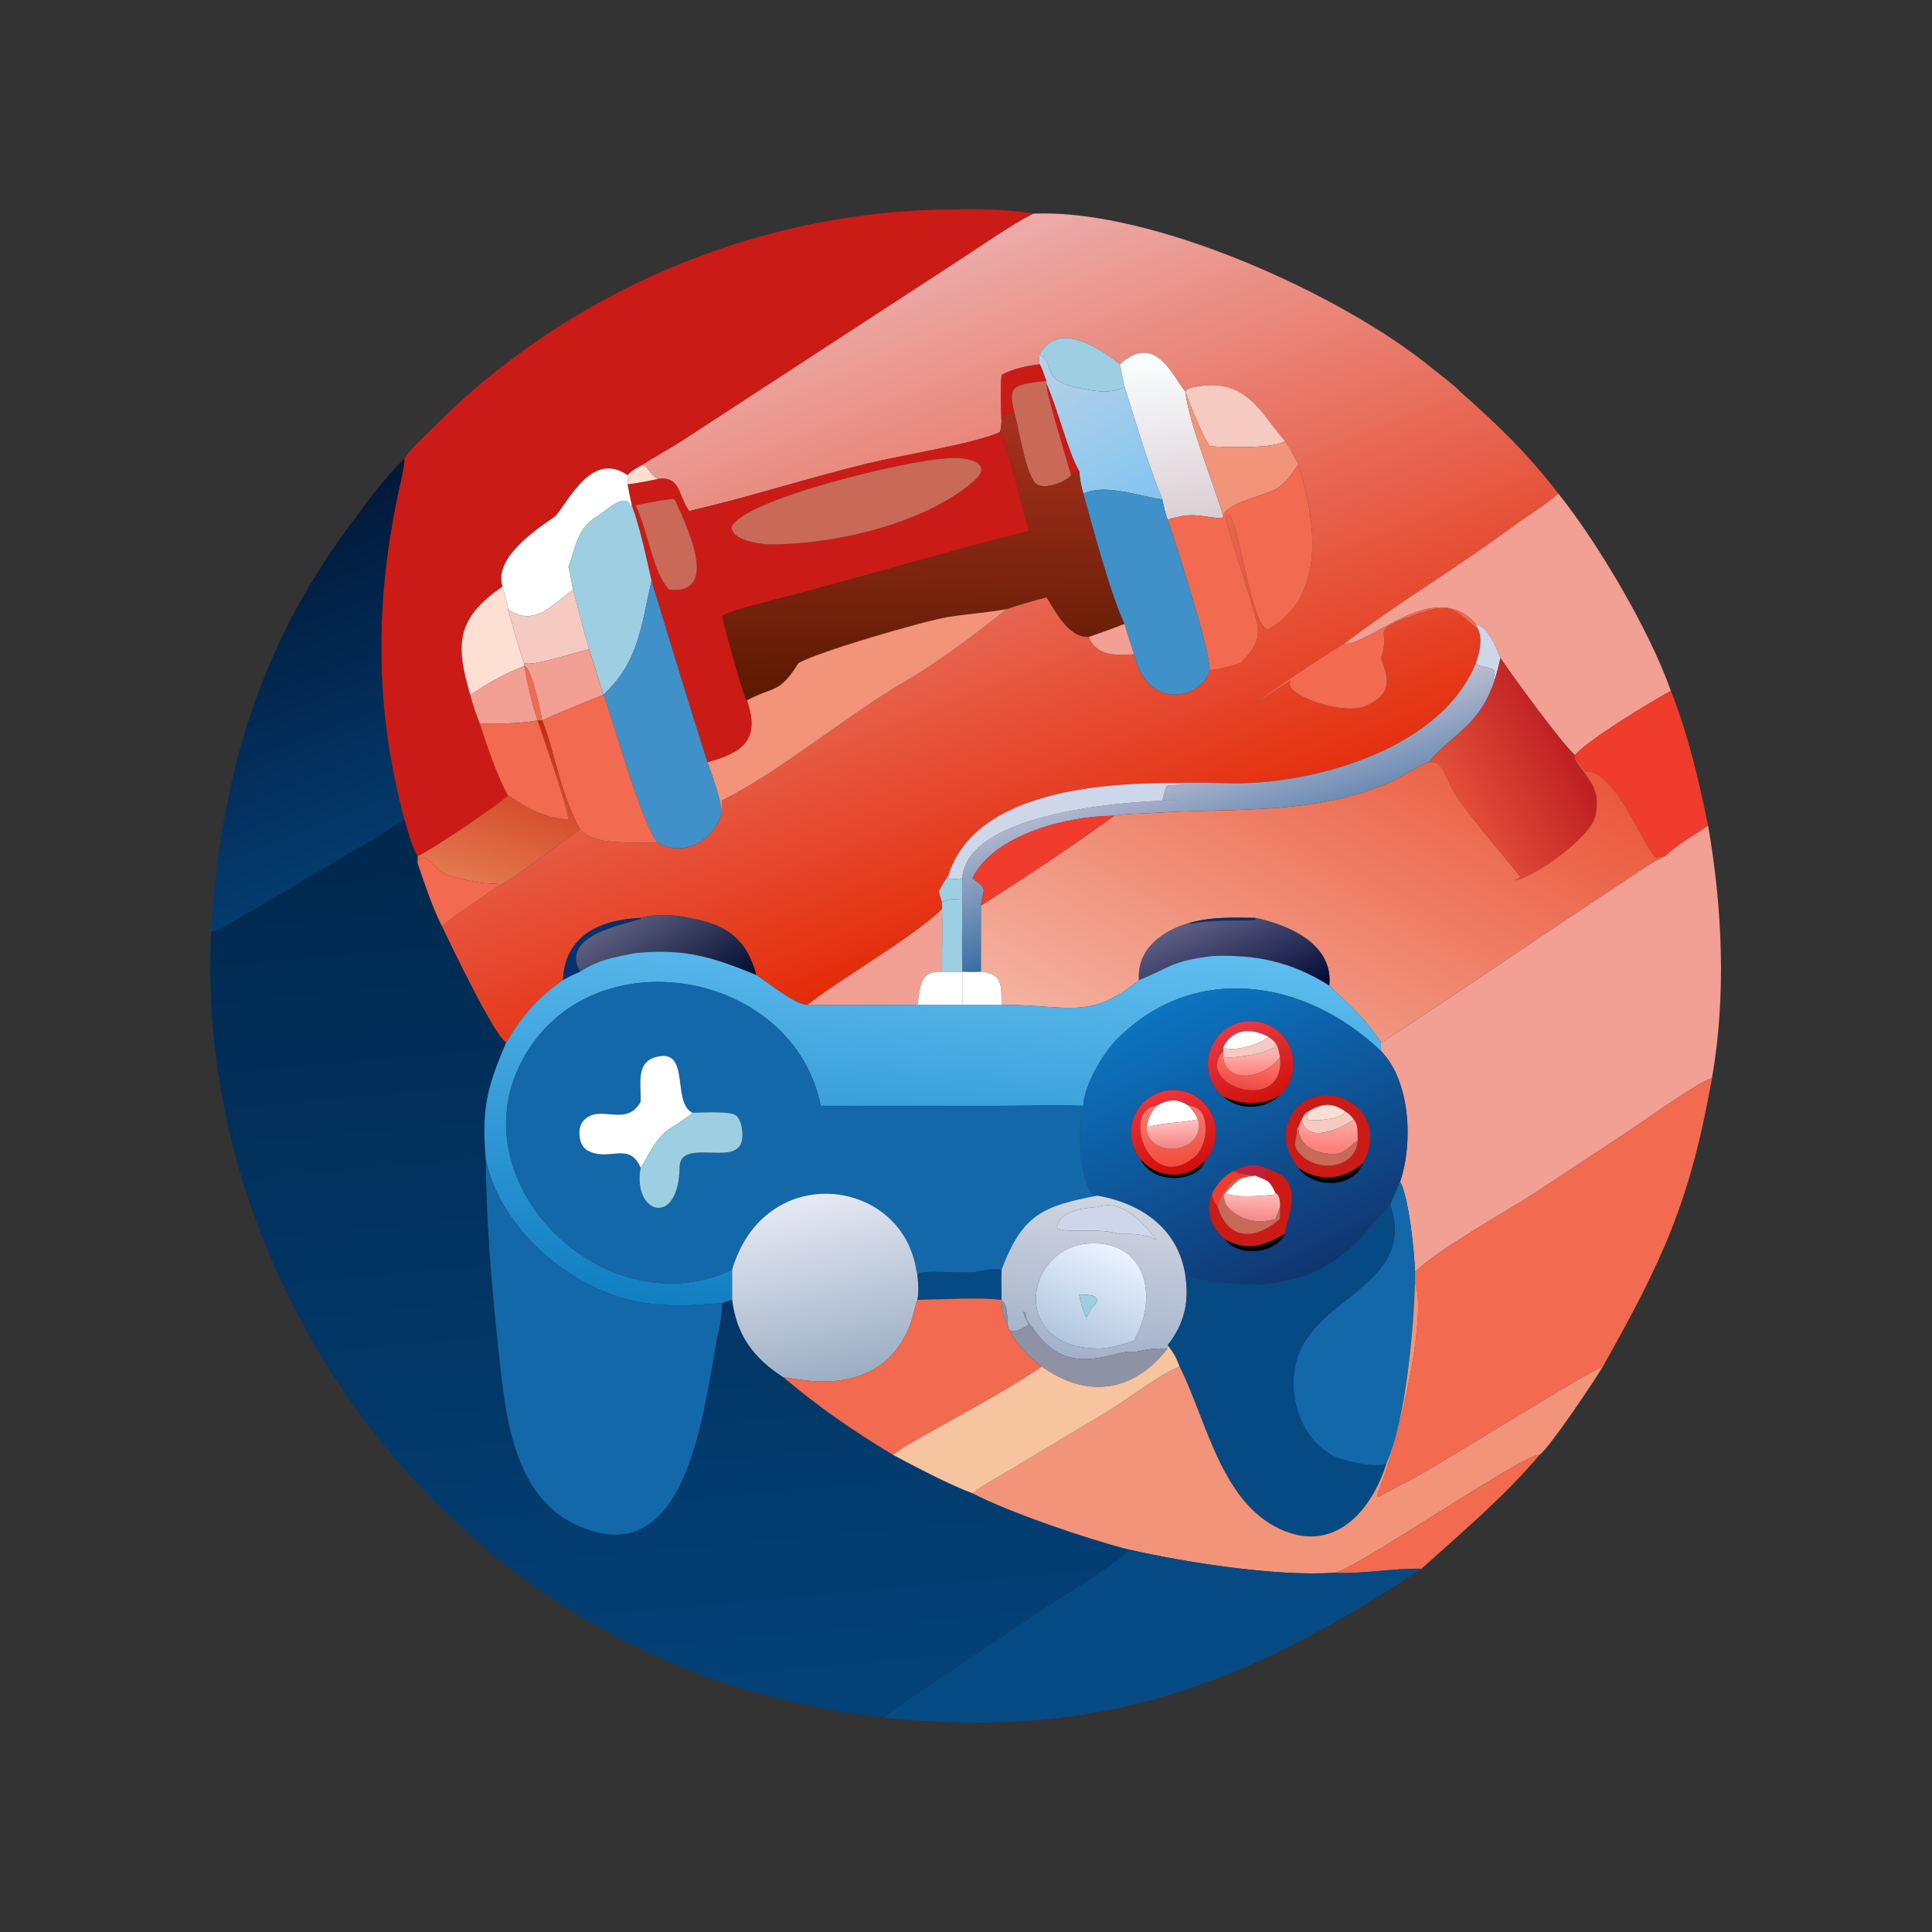 <?xml version="1.0" encoding="utf-8"?><svg xmlns="http://www.w3.org/2000/svg" xmlns:xlink="http://www.w3.org/1999/xlink" width="1024" height="1024" viewBox="0 0 1024 1024"><rect x="0" y="0" width="1024" height="1024" fill="#333333" stroke="none"/><path fill="#CB1B16" transform="scale(2 2)" d="M107.185 121.532C108.788 118.859 112.642 115.489 114.88 113.231C150.399 77.383 200.711 56.018 251.178 55.525C258.497 55.454 266.525 55.292 273.81 56.625C267.579 59.826 260.285 65.039 254.191 68.962L180.975 116.681C177.735 118.826 173.44 121.049 170.423 123.123C168.873 123.955 167.531 124.628 166.297 125.928C156.999 119.427 150.913 132.418 147.213 136.779C141.986 140.4 130.73 147.898 133.179 155.455C120.758 163.982 120.738 170.828 124.629 184.138C125.412 187.151 126.051 188.922 127.174 191.817C128.827 197 131.921 206.158 134.612 210.786C132.954 212.712 114.713 225.002 110.641 226.958C108.857 223.542 108.255 220.893 107.185 217.198C99.228 187.982 99.33 159.623 105.607 130.306C106.104 127.985 107.186 123.667 107.185 121.532Z"/><defs><linearGradient id="gradient_0" gradientUnits="userSpaceOnUse" x1="284.47" y1="238.293" x2="221.445" y2="76.532"><stop offset="0" stop-color="#E42B09"/><stop offset="1" stop-color="#ECACA9"/></linearGradient></defs><path fill="url(#gradient_0)" transform="scale(2 2)" d="M273.81 56.625C305.597 55.245 355.896 78.241 379.349 97.455C381.436 99.164 385.241 101.953 386.963 103.782C397.052 112.747 404.591 119.922 412.983 130.807C409.086 134.182 404.277 137.036 400.106 140.117C385.795 150.688 370.327 159.802 356.221 170.6C354.399 171.289 333.343 185.456 333.046 186.189C333.921 185.593 341.644 180.458 342.055 180.362C339.424 183.879 355.608 189.762 361.84 187.109C368.685 184.195 368.367 180.397 365.97 174.4C368.848 166.897 362.657 167.534 373.578 163.408C384.748 159.188 384.971 161.206 391.784 166.824C392.935 169.84 392.095 172.826 391.098 175.747C382.214 197.983 349.525 207.537 327.686 207.591C325.39 207.597 313.945 207.225 312.615 207.503C292.533 207.363 258.525 209.436 251.326 231.915C250.6 233.118 249.381 235.018 248.783 236.217L249.644 239.195L249.644 240.859C243.044 247.699 222.742 259.417 214.004 266.27C210.624 266.284 203.945 260.656 200.436 258.4C197.775 248.536 192.223 244.912 182.608 243.246C179.593 242.458 172.845 242.118 169.775 243.246C159.216 243.737 149.744 247.732 149.197 259.721C142.119 264.734 138.616 268.911 134.116 276.319C130.939 274.402 119.296 250.11 117.117 245.459C121.578 241.72 127.162 238.293 131.965 234.827C138.637 231.282 146.967 224.223 153.708 219.815C157.257 224.226 168.781 223.144 174.264 223.249C181.292 227.521 189.273 222.526 191.277 215.315C191.339 214.372 191.287 213.116 191.277 212.146C206.989 204.349 224.24 189.629 240.547 180.171C248.337 175.653 259.492 167.377 266.758 161.408C270.19 160.248 273.834 159.199 277.333 158.259C279.932 162.242 283.106 168.905 288.524 168.803C290.697 174.112 295.912 173.601 300.555 173.394C304.029 188.666 318.533 185.193 320.567 177.576C323.253 177.431 326.134 176.481 328.728 175.747C335.788 168.789 333.339 166.184 331.081 157.898C330.353 155.228 324.511 137.576 324.776 136.624L325.759 136.539C328.383 138.892 331.643 166.568 336.097 166.824C351.901 157.763 348.546 137.503 344.051 123.123C343.349 121.579 341.477 118.139 340.506 116.828L340.506 116.828C334.18 109.795 330.596 99.991 317.012 102.477C315.987 102.665 314.725 102.883 314.1 103.782L314.1 103.782C310.754 99.761 306.268 87.943 296.807 96.547C291.557 92.329 280.456 84.785 275.516 93.891C275.317 95.132 275.306 95.309 275.516 96.547C272.063 97.008 268.514 97.663 265.424 99.381C265.121 102.566 265.288 108.218 265.424 111.707C265.33 112.698 265.308 113.604 264.971 114.537C258.125 117.615 238.443 120.751 230.061 122.792C214.347 126.618 198.296 131.804 182.608 135.447L182.401 135.132C179.677 130.942 180.222 126.047 174.264 126.947C171.965 125.43 172.28 124.411 170.423 123.123C173.44 121.049 177.735 118.826 180.975 116.681L254.191 68.962C260.285 65.039 267.579 59.826 273.81 56.625Z"/><path fill="#9DCEE2" transform="scale(2 2)" d="M275.516 93.891C280.456 84.785 291.557 92.329 296.807 96.547C296.938 97.33 298.012 102.393 298.026 102.547C293.934 104.553 289.848 103.627 285.551 102.749C275.795 100.756 280.105 97.059 275.516 93.891Z"/><defs><linearGradient id="gradient_1" gradientUnits="userSpaceOnUse" x1="312.956" y1="137.661" x2="307.081" y2="93.753"><stop offset="0" stop-color="#DCCFD4"/><stop offset="1" stop-color="#F9FFFF"/></linearGradient></defs><path fill="url(#gradient_1)" transform="scale(2 2)" d="M296.807 96.547C306.268 87.943 310.754 99.761 314.1 103.782C315.343 112.974 321.41 127.391 324.172 136.779L324.017 137.315C318.42 137.213 316.573 135.362 309.431 137.74C308.734 135.757 308.465 134.424 308.031 132.346C304.121 122.74 301.161 112.426 298.026 102.547C298.012 102.393 296.938 97.33 296.807 96.547Z"/><defs><linearGradient id="gradient_2" gradientUnits="userSpaceOnUse" x1="278.932" y1="92.774" x2="302.385" y2="133.513"><stop offset="0" stop-color="#B7D1E8"/><stop offset="1" stop-color="#83C6F0"/></linearGradient></defs><path fill="url(#gradient_2)" transform="scale(2 2)" d="M275.516 96.547C275.306 95.309 275.317 95.132 275.516 93.891C280.105 97.059 275.795 100.756 285.551 102.749C289.848 103.627 293.934 104.553 298.026 102.547C301.161 112.426 304.121 122.74 308.031 132.346C301.698 131.535 293.078 128.064 287.116 130.807C286.413 128.582 286.257 127.195 285.982 124.859C283.092 120.004 280.236 108.221 277.333 101.725L277.333 100.918C276.622 99.55 276.457 98.166 275.516 96.547Z"/><path fill="#CB1B16" transform="scale(2 2)" d="M265.424 99.381C268.514 97.663 272.063 97.008 275.516 96.547C276.457 98.166 276.622 99.55 277.333 100.918C268.137 101.974 267.06 102.261 268.893 109.634C265.866 109.54 266.593 109.405 265.424 111.707C265.288 108.218 265.121 102.566 265.424 99.381Z"/><path fill="#C96958" transform="scale(2 2)" d="M268.893 109.634C267.06 102.261 268.137 101.974 277.333 100.918L277.333 101.725C277.315 104.336 282.869 122.221 283.881 125.928C282.365 127.847 276.832 129.783 274.744 128.349C271.898 126.393 269.969 113.463 268.893 109.634Z"/><path fill="#CB1B16" transform="scale(2 2)" d="M283.881 125.928C282.869 122.221 277.315 104.336 277.333 101.725C280.236 108.221 283.092 120.004 285.982 124.859C285.307 125.156 284.411 125.478 283.881 125.928Z"/><path fill="#F5CAC0" transform="scale(2 2)" d="M314.1 103.782C314.725 102.883 315.987 102.665 317.012 102.477C330.596 99.991 334.18 109.795 340.506 116.828L340.506 116.828C338.327 118.969 324.028 118.562 320.567 118.233C318.801 115.735 315.109 106.766 314.1 103.782Z"/><path fill="#F29479" transform="scale(2 2)" d="M314.1 103.782L314.1 103.782C315.109 106.766 318.801 115.735 320.567 118.233C324.028 118.562 338.327 118.969 340.506 116.828C341.477 118.139 343.349 121.579 344.051 123.123C342.406 125.428 341.314 127.306 339.029 129.07C336.171 131.278 324.764 133.051 324.172 136.779C321.41 127.391 315.343 112.974 314.1 103.782Z"/><defs><linearGradient id="gradient_3" gradientUnits="userSpaceOnUse" x1="244.486" y1="183.952" x2="243.597" y2="109.778"><stop offset="0" stop-color="#5C1A02"/><stop offset="1" stop-color="#A8311E"/></linearGradient></defs><path fill="url(#gradient_3)" transform="scale(2 2)" d="M265.424 111.707C266.593 109.405 265.866 109.54 268.893 109.634C269.969 113.463 271.898 126.393 274.744 128.349C276.832 129.783 282.365 127.847 283.881 125.928C284.411 125.478 285.307 125.156 285.982 124.859C286.257 127.195 286.413 128.582 287.116 130.807C289.536 139.554 294.384 157.717 298.026 165.346C294.816 166.582 291.777 167.686 288.524 168.803C283.106 168.905 279.932 162.242 277.333 158.259C273.834 159.199 270.19 160.248 266.758 161.408C261.476 162.437 256.312 162.656 251.233 163.522C243.901 164.771 215.946 173.037 211.605 175.747C206.386 184.031 205.216 181.687 197.958 185.6L197.646 185.352C196.301 181.839 191.141 163.834 191.443 163.119C194.024 161.886 198.28 160.651 201.094 159.946C225.056 153.944 248.746 146.65 272.705 140.704C271.338 136.669 266.562 115.994 264.971 114.537C265.308 113.604 265.33 112.698 265.424 111.707Z"/><path fill="#CB1B16" transform="scale(2 2)" d="M182.608 135.447C198.296 131.804 214.347 126.618 230.061 122.792C238.443 120.751 258.125 117.615 264.971 114.537C266.562 115.994 271.338 136.669 272.705 140.704C248.746 146.65 225.056 153.944 201.094 159.946C198.28 160.651 194.024 161.886 191.443 163.119C191.141 163.834 196.301 181.839 197.646 185.352L197.958 185.6C201.632 196.124 196.821 199.458 187.48 202.006C182.353 185.956 177.581 170.102 172.679 153.988C171.322 147.953 169.612 139.686 167.423 133.919C167.009 132.054 166.657 130.188 166.297 128.314C168.768 128.112 171.786 127.436 174.264 126.947C180.222 126.047 179.677 130.942 182.401 135.132L182.608 135.447ZM250.416 121.532C241.218 121.836 196.628 132.308 193.845 139.762C194.227 143.233 200.622 144.038 203.437 144.263C220.849 144.449 244.751 138.867 257.818 127.725C264.504 122.024 254.517 120.843 250.416 121.532ZM177.357 132.346C174.038 132.718 171.664 133.249 168.42 133.919C171.626 140.212 173.059 152.07 177.357 156.27C191.266 157.752 181.526 138.543 178.898 132.502C178.053 132.067 178.516 132.217 177.357 132.346Z"/><path fill="#C96958" transform="scale(2 2)" d="M203.437 144.263C200.622 144.038 194.227 143.233 193.845 139.762C196.628 132.308 241.218 121.836 250.416 121.532C254.517 120.843 264.504 122.024 257.818 127.725C244.751 138.867 220.849 144.449 203.437 144.263Z"/><defs><linearGradient id="gradient_4" gradientUnits="userSpaceOnUse" x1="63.46" y1="140.534" x2="98.698" y2="229.601"><stop offset="0" stop-color="#011939"/><stop offset="1" stop-color="#043B6F"/></linearGradient></defs><path fill="url(#gradient_4)" transform="scale(2 2)" d="M55.958 246.923C58.345 207.492 67.885 173.097 91.778 140.459C96.323 134.251 101.697 126.799 107.185 121.532C107.186 123.667 106.104 127.985 105.607 130.306C99.33 159.623 99.228 187.982 107.185 217.198C106.831 217.813 68.128 240.65 64.2 242.764C61.732 244.093 58.739 246.454 55.958 246.923Z"/><path fill="#F26A4F" transform="scale(2 2)" d="M344.051 123.123C348.546 137.503 351.901 157.763 336.097 166.824C331.643 166.568 328.383 138.892 325.759 136.539L324.776 136.624C324.511 137.576 330.353 155.228 331.081 157.898C333.339 166.184 335.788 168.789 328.728 175.747C326.134 176.481 323.253 177.431 320.567 177.576C320.42 171.468 312.34 146.304 309.431 137.74C316.573 135.362 318.42 137.213 324.017 137.315L324.172 136.779C324.764 133.051 336.171 131.278 339.029 129.07C341.314 127.306 342.406 125.428 344.051 123.123Z"/><path fill="#FEDFD4" transform="scale(2 2)" d="M166.297 125.928C167.531 124.628 168.873 123.955 170.423 123.123C172.28 124.411 171.965 125.43 174.264 126.947C171.786 127.436 168.768 128.112 166.297 128.314C166.4 127.514 166.331 126.736 166.297 125.928Z"/><path fill="white" transform="scale(2 2)" d="M147.213 136.779C150.913 132.418 156.999 119.427 166.297 125.928C166.331 126.736 166.4 127.514 166.297 128.314C166.657 130.188 167.009 132.054 167.423 133.919L167.134 134.281C165.968 130.002 160.417 135.584 158.167 136.9C152.804 140.038 152.413 145.712 150.644 150.251C151.312 152.348 151.4 154.473 151.902 156.27C146.542 159.934 141.603 166.508 134.612 161.408C134.596 160.391 133.51 156.646 133.179 155.455C130.73 147.898 141.986 140.4 147.213 136.779Z"/><path fill="#4091C9" transform="scale(2 2)" d="M287.116 130.807C293.078 128.064 301.698 131.535 308.031 132.346C308.465 134.424 308.734 135.757 309.431 137.74C312.34 146.304 320.42 171.468 320.567 177.576C318.533 185.193 304.029 188.666 300.555 173.394C299.625 170.637 298.798 168.156 298.026 165.346C294.384 157.717 289.536 139.554 287.116 130.807Z"/><path fill="#F29F94" transform="scale(2 2)" d="M356.221 170.6C370.327 159.802 385.795 150.688 400.106 140.117C404.277 137.036 409.086 134.182 412.983 130.807C423.414 143.801 437.28 167.29 442.792 183.093C437.197 186.116 421.204 195.871 417.32 200.111C413.202 196.151 401.265 179.757 397.649 174.4C396.557 171.488 394.352 166.157 391.098 165.346C380.119 152.858 363.349 171.051 356.221 170.6Z"/><path fill="#9DCEE2" transform="scale(2 2)" d="M167.423 133.919C169.612 139.686 171.322 147.953 172.679 153.988L172.609 154.268C169.875 165.591 169.533 175.068 159.927 184.138C158.555 180.131 157.514 176.062 156.125 172.075C154.608 166.82 153.229 161.576 151.902 156.27C151.4 154.473 151.312 152.348 150.644 150.251C152.413 145.712 152.804 140.038 158.167 136.9C160.417 135.584 165.968 130.002 167.134 134.281L167.423 133.919Z"/><path fill="#C96958" transform="scale(2 2)" d="M168.42 133.919C171.664 133.249 174.038 132.718 177.357 132.346C178.516 132.217 178.053 132.067 178.898 132.502C181.526 138.543 191.266 157.752 177.357 156.27C173.059 152.07 171.626 140.212 168.42 133.919Z"/><path fill="#4091C9" transform="scale(2 2)" d="M172.679 153.988C177.581 170.102 182.353 185.956 187.48 202.006C188.798 205.588 191.049 211.602 191.277 215.315C189.273 222.526 181.292 227.521 174.264 223.249C170.089 218.49 162.884 192.14 159.927 184.138L159.927 184.138C169.533 175.068 169.875 165.591 172.609 154.268L172.679 153.988Z"/><path fill="#FEDFD4" transform="scale(2 2)" d="M133.179 155.455C133.51 156.646 134.596 160.391 134.612 161.408C135.308 164.157 138.305 174.615 138.926 175.747L138.926 176.529L138.926 176.529C133.29 178.667 129.656 180.927 124.629 184.138C120.738 170.828 120.758 163.982 133.179 155.455Z"/><path fill="#F5CAC0" transform="scale(2 2)" d="M134.612 161.408C141.603 166.508 146.542 159.934 151.902 156.27C153.229 161.576 154.608 166.82 156.125 172.075C152.611 172.767 141.531 176.639 138.926 175.747C138.305 174.615 135.308 164.157 134.612 161.408Z"/><path fill="#F26A4F" transform="scale(2 2)" d="M356.221 170.6C363.349 171.051 380.119 152.858 391.098 165.346L391.784 166.824C384.971 161.206 384.748 159.188 373.578 163.408C362.657 167.534 368.848 166.897 365.97 174.4C368.367 180.397 368.685 184.195 361.84 187.109C355.608 189.762 339.424 183.879 342.055 180.362C341.644 180.458 333.921 185.593 333.046 186.189C333.343 185.456 354.399 171.289 356.221 170.6Z"/><path fill="#F29479" transform="scale(2 2)" d="M211.605 175.747C215.946 173.037 243.901 164.771 251.233 163.522C256.312 162.656 261.476 162.437 266.758 161.408C259.492 167.377 248.337 175.653 240.547 180.171C224.24 189.629 206.989 204.349 191.277 212.146C191.287 213.116 191.339 214.372 191.277 215.315C191.049 211.602 188.798 205.588 187.48 202.006C196.821 199.458 201.632 196.124 197.958 185.6C205.216 181.687 206.386 184.031 211.605 175.747Z"/><path fill="#CED6E9" transform="scale(2 2)" d="M391.098 165.346C394.352 166.157 396.557 171.488 397.649 174.4C397.167 176.417 396.75 178.294 396.067 180.26L395.769 179.714C397.379 176.119 392.738 177.465 391.098 175.747C392.095 172.826 392.935 169.84 391.784 166.824L391.098 165.346Z"/><path fill="#F29F94" transform="scale(2 2)" d="M298.026 165.346C298.798 168.156 299.625 170.637 300.555 173.394C295.912 173.601 290.697 174.112 288.524 168.803C291.777 167.686 294.816 166.582 298.026 165.346Z"/><path fill="#F29F94" transform="scale(2 2)" d="M138.926 175.747C141.531 176.639 152.611 172.767 156.125 172.075C157.514 176.062 158.555 180.131 159.927 184.138L159.927 184.138C155.13 186.025 148.267 188.801 143.702 190.92C143.119 188.487 141.003 177.121 138.926 176.529L138.926 175.747Z"/><defs><linearGradient id="gradient_5" gradientUnits="userSpaceOnUse" x1="415.229" y1="196.076" x2="385.759" y2="211.574"><stop offset="0" stop-color="#BE1F23"/><stop offset="1" stop-color="#E34F39"/></linearGradient></defs><path fill="url(#gradient_5)" transform="scale(2 2)" d="M397.649 174.4C401.265 179.757 413.202 196.151 417.32 200.111C417.321 200.211 417.349 201.017 417.32 201.091L417.442 201.29C420.789 206.661 424.318 208.718 422.835 216.098C421.686 221.82 407.012 232.199 401.645 233.311L401.681 233.11C402.356 232.775 402.475 232.852 402.845 232.31C397.274 225.183 390.944 218.329 385.905 210.852C382.838 206.301 382.822 201.442 378.659 202.006C384.534 194.466 391.963 192.821 396.067 180.26C396.75 178.294 397.167 176.417 397.649 174.4Z"/><defs><linearGradient id="gradient_6" gradientUnits="userSpaceOnUse" x1="331.035" y1="233.976" x2="319.863" y2="199.146"><stop offset="0" stop-color="#3A6FA4"/><stop offset="1" stop-color="#BDBDD0"/></linearGradient></defs><path fill="url(#gradient_6)" transform="scale(2 2)" d="M312.615 207.503C313.945 207.225 325.39 207.597 327.686 207.591C349.525 207.537 382.214 197.983 391.098 175.747C392.738 177.465 397.379 176.119 395.769 179.714L396.067 180.26C391.963 192.821 384.534 194.466 378.659 202.006C377.037 202.263 370.56 206.377 368.327 207.343C347.954 216.154 327.763 214.027 306.219 215.413C303.821 215.567 297.092 215.705 295.259 216.203C283.448 216.139 263.309 221.033 257.719 232.781C262.222 236.001 260.364 235.426 259.981 240.007L259.981 257.526C258.139 257.62 256.866 257.602 255.018 257.526L255.018 257.526C254.861 251.408 255.015 244.588 255.018 238.413C255.099 236.336 255.129 234.848 255.018 232.781C256.174 215.062 299.842 212.149 312.204 212.112C311.846 211.933 308.672 212.123 308.031 212.146C309.524 206.284 308.859 208.942 312.889 207.754L312.615 207.503Z"/><path fill="#F26A4F" transform="scale(2 2)" d="M138.926 176.529C141.003 177.121 143.119 188.487 143.702 190.92L143.702 190.92L142.487 190.92L142.487 190.92C140.92 186.622 139.769 181.044 138.926 176.529L138.926 176.529Z"/><path fill="#F29F94" transform="scale(2 2)" d="M124.629 184.138C129.656 180.927 133.29 178.667 138.926 176.529C139.769 181.044 140.92 186.622 142.487 190.92C138.915 191.72 130.918 191.876 127.174 191.817C126.051 188.922 125.412 187.151 124.629 184.138Z"/><path fill="#EF3C2D" transform="scale(2 2)" d="M417.32 200.111C421.204 195.871 437.197 186.116 442.792 183.093C447.432 194.739 450.15 206.614 452.664 218.817C448.846 221.443 444.48 223.808 441.211 226.958C440.376 226.83 439.851 227.104 439.008 227.266C436.115 226.207 428.329 203.633 420.077 204.457C419.39 203.349 418.404 201.604 417.32 201.091C417.349 201.017 417.321 200.211 417.32 200.111Z"/><path fill="#F26A4F" transform="scale(2 2)" d="M143.702 190.92C148.267 188.801 155.13 186.025 159.927 184.138C162.884 192.14 170.089 218.49 174.264 223.249C168.781 223.144 157.257 224.226 153.708 219.815C148.344 209.923 147.361 200.466 143.702 190.92L143.702 190.92Z"/><defs><linearGradient id="gradient_7" gradientUnits="userSpaceOnUse" x1="142.841" y1="190.868" x2="128.582" y2="235.173"><stop offset="0" stop-color="#C72A12"/><stop offset="1" stop-color="#E4784E"/></linearGradient></defs><path fill="url(#gradient_7)" transform="scale(2 2)" d="M142.487 190.92L143.702 190.92C147.361 200.466 148.344 209.923 153.708 219.815C146.967 224.223 138.637 231.282 131.965 234.827C132.001 234.417 132.032 234.642 131.765 234.177C127.86 234.408 122.066 233.029 118.272 231.821C115.426 230.914 111.859 224.128 110.641 228.633L110.641 226.958C114.713 225.002 132.954 212.712 134.612 210.786C140.221 214.371 143.906 216.697 150.644 217.198C150.226 213.164 144.184 196.175 142.487 190.92Z"/><path fill="#F26A4F" transform="scale(2 2)" d="M127.174 191.817C130.918 191.876 138.915 191.72 142.487 190.92L142.487 190.92C144.184 196.175 150.226 213.164 150.644 217.198C143.906 216.697 140.221 214.371 134.612 210.786C131.921 206.158 128.827 197 127.174 191.817Z"/><defs><linearGradient id="gradient_8" gradientUnits="userSpaceOnUse" x1="379.682" y1="180.451" x2="315.633" y2="293.822"><stop offset="0" stop-color="#EB573A"/><stop offset="1" stop-color="#F3B2A0"/></linearGradient></defs><path fill="url(#gradient_8)" transform="scale(2 2)" d="M417.32 201.091C418.404 201.604 419.39 203.349 420.077 204.457C428.329 203.633 436.115 226.207 439.008 227.266C439.851 227.104 440.376 226.83 441.211 226.958L439.543 227.779C437.359 228.831 433.599 231.447 431.465 232.862L418.517 241.432C401.126 252.918 383.438 265.185 365.97 276.319C362.314 270.294 357.508 266.266 352.592 261.499L352.279 261.193C353.399 250.108 341.48 245.137 332.694 243.246C326.396 243.185 321.188 242.89 315.059 244.632C307.979 246.682 301.306 251.527 301.84 259.721C288.674 270.497 283.309 266.28 265.424 266.27C265.338 261.308 265.776 258.009 259.981 257.526L259.981 240.007C270.951 232.977 284.971 223.762 295.259 216.203C297.092 215.705 303.821 215.567 306.219 215.413C327.763 214.027 347.954 216.154 368.327 207.343C370.56 206.377 377.037 202.263 378.659 202.006C382.822 201.442 382.838 206.301 385.905 210.852C390.944 218.329 397.274 225.183 402.845 232.31C402.475 232.852 402.356 232.775 401.681 233.11L401.645 233.311C407.012 232.199 421.686 221.82 422.835 216.098C424.318 208.718 420.789 206.661 417.442 201.29L417.32 201.091Z"/><path fill="#CED6E9" transform="scale(2 2)" d="M251.326 231.915C258.525 209.436 292.533 207.363 312.615 207.503L312.889 207.754C308.859 208.942 309.524 206.284 308.031 212.146C308.672 212.123 311.846 211.933 312.204 212.112C299.842 212.149 256.174 215.062 255.018 232.781C253.666 232.92 252.712 233.146 251.43 232.737L251.326 231.915Z"/><path fill="#EF3C2D" transform="scale(2 2)" d="M257.719 232.781C263.309 221.033 283.448 216.139 295.259 216.203C284.971 223.762 270.951 232.977 259.981 240.007C260.364 235.426 262.222 236.001 257.719 232.781Z"/><defs><linearGradient id="gradient_9" gradientUnits="userSpaceOnUse" x1="166.516" y1="212.865" x2="188.562" y2="458.577"><stop offset="0" stop-color="#01284E"/><stop offset="1" stop-color="#034279"/></linearGradient></defs><path fill="url(#gradient_9)" transform="scale(2 2)" d="M107.185 217.198C108.255 220.893 108.857 223.542 110.641 226.958L110.641 228.633C112.416 233.942 114.592 240.409 117.117 245.459C119.296 250.11 130.939 274.402 134.116 276.319C129.069 288.284 127.607 293.654 128.717 307.108C128.925 323.113 130.014 337.433 131.654 353.449C133.884 373.033 134.663 399.962 158.008 406.002C183.994 412.725 186.964 368.385 190.6 351.871C191.101 349.597 191.374 347.697 191.277 345.359C192.137 345.004 193.133 344.746 194.034 344.484C195.257 353.978 199.778 359.972 207.739 365.09C216.906 372.868 226.342 379.358 236.683 385.565C242.492 388.665 251.667 393.503 257.719 395.727C267.591 400.869 288.576 407.982 299.218 410.656C298.67 412.648 281.259 423.358 278.274 425.314L247.494 445.911C242.819 449.024 238.779 451.799 234.302 455.116C224.573 454.292 214.73 452.202 205.293 449.862C115.499 427.598 51.284 338.827 55.958 246.923C58.739 246.454 61.732 244.093 64.2 242.764C68.128 240.65 106.831 217.813 107.185 217.198Z"/><path fill="#F29F94" transform="scale(2 2)" d="M452.664 218.817C456.455 240.51 457.505 263.952 453.691 285.743C450.877 286.243 436.937 296.161 433.421 298.534L407.41 315.724C399.605 320.799 380.61 331.363 374.98 337.123C374.91 332.167 373.346 317.23 371.045 313.122C374.505 303.073 373.826 286.537 365.97 278.536L365.97 276.319C383.438 265.185 401.126 252.918 418.517 241.432L431.465 232.862C433.599 231.447 437.359 228.831 439.543 227.779L441.211 226.958C444.48 223.808 448.846 221.443 452.664 218.817Z"/><path fill="#F26A4F" transform="scale(2 2)" d="M110.641 228.633C111.859 224.128 115.426 230.914 118.272 231.821C122.066 233.029 127.86 234.408 131.765 234.177C132.032 234.642 132.001 234.417 131.965 234.827C127.162 238.293 121.578 241.72 117.117 245.459C114.592 240.409 112.416 233.942 110.641 228.633Z"/><path fill="#9DCEE2" transform="scale(2 2)" d="M248.783 236.217C249.381 235.018 250.6 233.118 251.326 231.915L251.43 232.737C252.712 233.146 253.666 232.92 255.018 232.781C255.129 234.848 255.099 236.336 255.018 238.413C252.875 238.215 251.47 238.064 249.644 239.195L248.783 236.217Z"/><path fill="#9DCEE2" transform="scale(2 2)" d="M249.644 239.195C251.47 238.064 252.875 238.215 255.018 238.413C255.015 244.588 254.861 251.408 255.018 257.526C253.337 257.652 251.355 257.562 249.644 257.526C249.601 252.019 249.803 246.332 249.644 240.859L249.644 239.195Z"/><path fill="#F29F94" transform="scale(2 2)" d="M214.004 266.27C222.742 259.417 243.044 247.699 249.644 240.859C249.803 246.332 249.601 252.019 249.644 257.526C243.682 257.18 243.918 261.524 243.139 266.27C233.644 266.264 223.446 266.473 214.004 266.27Z"/><defs><linearGradient id="gradient_10" gradientUnits="userSpaceOnUse" x1="184.285" y1="268.367" x2="166.764" y2="241.384"><stop offset="0" stop-color="#000D31"/><stop offset="1" stop-color="#5E5F81"/></linearGradient></defs><path fill="url(#gradient_10)" transform="scale(2 2)" d="M169.775 243.246C172.845 242.118 179.593 242.458 182.608 243.246C192.223 244.912 197.775 248.536 200.436 258.4C188.818 253.648 181.58 251.301 168.42 252.567C162.582 253.707 158.765 254.275 153.708 257.526C148.418 248.033 164.454 245.191 169.799 243.518L169.775 243.246Z"/><path fill="#033270" transform="scale(2 2)" d="M149.197 259.721C149.744 247.732 159.216 243.737 169.775 243.246L169.799 243.518C164.454 245.191 148.418 248.033 153.708 257.526C151.963 258.268 150.865 258.812 149.197 259.721Z"/><path fill="#033270" transform="scale(2 2)" d="M315.059 244.632C321.188 242.89 326.396 243.185 332.694 243.246L332.694 243.851C326.917 244.136 321.305 243.663 315.544 244.84L315.059 244.632Z"/><defs><linearGradient id="gradient_11" gradientUnits="userSpaceOnUse" x1="331.648" y1="269.402" x2="320.047" y2="242.116"><stop offset="0" stop-color="#000A35"/><stop offset="1" stop-color="#5E5F85"/></linearGradient></defs><path fill="url(#gradient_11)" transform="scale(2 2)" d="M332.694 243.246C341.48 245.137 353.399 250.108 352.279 261.193C342.166 254.855 332.927 252.893 321.196 253.364C310.237 254.748 310.338 256.326 301.84 259.721C301.306 251.527 307.979 246.682 315.059 244.632L315.544 244.84C321.305 243.663 326.917 244.136 332.694 243.851L332.694 243.246Z"/><defs><linearGradient id="gradient_12" gradientUnits="userSpaceOnUse" x1="241.845" y1="351.381" x2="250.392" y2="247.198"><stop offset="0" stop-color="#107EC2"/><stop offset="1" stop-color="#5FBDEF"/></linearGradient></defs><path fill="url(#gradient_12)" transform="scale(2 2)" d="M168.42 252.567C181.58 251.301 188.818 253.648 200.436 258.4C203.945 260.656 210.624 266.284 214.004 266.27C223.446 266.473 233.644 266.264 243.139 266.27L255.018 266.27L265.424 266.27C283.309 266.28 288.674 270.497 301.84 259.721C310.338 256.326 310.237 254.748 321.196 253.364C332.927 252.893 342.166 254.855 352.279 261.193L352.592 261.499C357.508 266.266 362.314 270.294 365.97 276.319L365.97 278.536C345.866 259.364 316.243 254.734 295.72 275.701C292.103 279.398 287.154 288.076 287.116 293.049C280.02 292.773 271.313 293.054 264.033 293.056L217.516 293.049C210.367 257.838 159.991 248.294 140.47 277.52C118.113 310.991 159.322 352.805 194.034 336.489L194.034 344.484C193.133 344.746 192.137 345.004 191.277 345.359C182.445 345.78 181.649 346.459 172.322 345.472C152.983 343.426 132.536 326.293 128.717 307.108C127.607 293.654 129.069 288.284 134.116 276.319C138.616 268.911 142.119 264.734 149.197 259.721C150.865 258.812 151.963 258.268 153.708 257.526C158.765 254.275 162.582 253.707 168.42 252.567Z"/><path fill="white" transform="scale(2 2)" d="M243.139 266.27C243.918 261.524 243.682 257.18 249.644 257.526C251.355 257.562 253.337 257.652 255.018 257.526L255.018 257.526L255.018 266.27L243.139 266.27Z"/><path fill="white" transform="scale(2 2)" d="M255.018 257.526C256.866 257.602 258.139 257.62 259.981 257.526C265.776 258.009 265.338 261.308 265.424 266.27L255.018 266.27L255.018 257.526Z"/><path fill="#1368AA" transform="scale(2 2)" d="M217.516 293.049L264.033 293.056C271.313 293.054 280.02 292.773 287.116 293.049L287.477 293.111C284.87 296.415 286.47 317.436 290.833 316.849C276.324 319.642 270.938 321.824 265.424 336.489C264.579 336.092 260.105 336.627 259.189 336.942C256.542 337.853 243.909 336.145 243.139 337.86C242.998 337.503 242.691 335.806 242.592 335.328C237.702 311.691 202.368 308.011 194.034 336.489C159.322 352.805 118.113 310.991 140.47 277.52C159.991 248.294 210.367 257.838 217.516 293.049ZM183.507 294.889C177.842 292.125 183.25 277.39 173.631 280.189C168.367 281.721 169.975 287.767 169.775 292.013L169.596 292.314C165.671 298.807 158.718 292.294 154.533 297.09C152.835 299.034 153.32 304.089 156.091 305.065C161.522 307.8 166.826 302.436 169.775 309.496C167.49 321.635 179.848 325.593 180.109 309.272C180.219 302.37 192.127 307.562 195.498 304.271C197.589 302.732 196.822 297.012 195.079 295.615C193.495 294.345 185.721 294.876 183.507 294.889Z"/><defs><linearGradient id="gradient_13" gradientUnits="userSpaceOnUse" x1="347.025" y1="336.959" x2="312.424" y2="264.974"><stop offset="0" stop-color="#103670"/><stop offset="1" stop-color="#0C74C0"/></linearGradient></defs><path fill="url(#gradient_13)" transform="scale(2 2)" d="M287.116 293.049C287.154 288.076 292.103 279.398 295.72 275.701C316.243 254.734 345.866 259.364 365.97 278.536C373.826 286.537 374.505 303.073 371.045 313.122C370.373 314.622 369.082 317.99 368.426 319.14L368.115 319.501C358.266 331.024 352.36 338.582 335.092 340.309C330.639 340.755 317.657 339.912 314.1 337.86C312.113 325.482 302.495 318.968 290.833 316.849C286.47 317.436 284.87 296.415 287.477 293.111L287.116 293.049ZM338.967 290.456C342.516 287.312 343.737 282.294 342.029 277.871C340.322 273.449 336.044 270.554 331.304 270.612C326.563 270.67 322.358 273.668 320.759 278.131C319.16 282.594 320.503 287.581 324.128 290.637C328.434 294.267 334.751 294.19 338.967 290.456ZM319.213 307.731C323.275 303.342 323.183 296.539 319.004 292.261C314.825 287.984 308.026 287.732 303.543 291.69C299.06 295.647 298.466 302.425 302.192 307.102C305.846 314.609 317.93 312.914 319.213 307.731ZM361.196 308.271C369.732 292.353 347.709 283.428 341.698 296.522C339.598 301.096 341.148 305.707 344.051 309.496C347.988 315.097 358.679 314.963 361.196 308.271ZM326.891 310.321C323.943 311.804 322.947 313.463 321.196 316.136C319.389 321.198 320.786 325.059 324.788 328.574C328.395 333.23 337.98 332.293 340.506 327.014C340.349 324.173 346.382 313.368 337.32 310.321C333.354 308.354 330.764 308.176 326.891 310.321Z"/><defs><linearGradient id="gradient_14" gradientUnits="userSpaceOnUse" x1="334.961" y1="291.351" x2="327.537" y2="271.393"><stop offset="0" stop-color="#D2120E"/><stop offset="1" stop-color="#E63A46"/></linearGradient></defs><path fill="url(#gradient_14)" transform="scale(2 2)" d="M324.128 290.637C320.503 287.581 319.16 282.594 320.759 278.131C322.358 273.668 326.563 270.67 331.304 270.612C336.044 270.554 340.322 273.449 342.029 277.871C343.737 282.294 342.516 287.312 338.967 290.456C334.462 293.05 328.729 292.727 324.128 290.637ZM336.097 274.747C331.618 272.376 326.674 272.488 324.172 277.528L324.172 278.536C315.961 287.611 340.746 295.748 339.218 280.145C338.94 278.598 338.784 277.675 338 276.319C337.251 275.559 336.98 275.372 336.097 274.747Z"/><path fill="white" transform="scale(2 2)" d="M324.172 277.528C326.674 272.488 331.618 272.376 336.097 274.747C334.615 276.642 326.291 279.022 324.172 277.528Z"/><path fill="#F5CAC0" transform="scale(2 2)" d="M336.097 274.747C336.98 275.372 337.251 275.559 338 276.319L337.879 277.435C335.529 279.236 327.091 280.579 324.172 280.145C324.197 279.661 324.174 279.034 324.172 278.536L324.172 277.528C326.291 279.022 334.615 276.642 336.097 274.747Z"/><defs><linearGradient id="gradient_15" gradientUnits="userSpaceOnUse" x1="332.781" y1="284.225" x2="332.712" y2="279.3"><stop offset="0" stop-color="#FE8782"/><stop offset="1" stop-color="#FFB0AE"/></linearGradient></defs><path fill="url(#gradient_15)" transform="scale(2 2)" d="M324.172 280.145C327.091 280.579 335.529 279.236 337.879 277.435L338 276.319C338.784 277.675 338.94 278.598 339.218 280.145C335.827 285.34 324.946 287.935 324.172 280.145Z"/><defs><linearGradient id="gradient_16" gradientUnits="userSpaceOnUse" x1="329.723" y1="288.463" x2="331.207" y2="279.938"><stop offset="0" stop-color="#EE4A43"/><stop offset="1" stop-color="#FF7669"/></linearGradient></defs><path fill="url(#gradient_16)" transform="scale(2 2)" d="M339.218 280.145C340.746 295.748 315.961 287.611 324.172 278.536C324.174 279.034 324.197 279.661 324.172 280.145C324.946 287.935 335.827 285.34 339.218 280.145Z"/><path fill="white" transform="scale(2 2)" d="M169.775 292.013C169.975 287.767 168.367 281.721 173.631 280.189C183.25 277.39 177.842 292.125 183.507 294.889C183.204 295.645 177.944 298.678 176.678 299.736C173.08 302.744 172.131 305.976 169.775 309.496C166.826 302.436 161.522 307.8 156.091 305.065C153.32 304.089 152.835 299.034 154.533 297.09C158.718 292.294 165.671 298.807 169.596 292.314L169.775 292.013Z"/><path fill="#F26A4F" transform="scale(2 2)" d="M374.98 337.123C380.61 331.363 399.605 320.799 407.41 315.724L433.421 298.534C436.937 296.161 450.877 286.243 453.691 285.743C447.847 318.538 440.702 333.821 424.771 362.181C422.957 362.1 378.615 390.003 372.681 392.813C363.418 397.198 363.961 399.385 367.085 390.404C371.042 379.03 378.273 348.605 374.98 339.863C374.93 339.186 374.978 337.853 374.98 337.123Z"/><defs><linearGradient id="gradient_17" gradientUnits="userSpaceOnUse" x1="313.55" y1="310.184" x2="308.113" y2="289.483"><stop offset="0" stop-color="#D10E0A"/><stop offset="1" stop-color="#F0333D"/></linearGradient></defs><path fill="url(#gradient_17)" transform="scale(2 2)" d="M302.192 307.102C298.466 302.425 299.06 295.647 303.543 291.69C308.026 287.732 314.825 287.984 319.004 292.261C323.183 296.539 323.275 303.342 319.213 307.731C316.99 310.134 313.829 311.447 310.558 311.326C307.287 311.205 304.232 309.662 302.192 307.102ZM315.059 293.049C311.709 291.03 309.919 291.251 306.45 293.049C297.062 294.021 304.393 316.917 316.707 306.503C320.282 303.479 321.151 293.238 315.059 293.049Z"/><path fill="#CB1B16" transform="scale(2 2)" d="M361.196 308.271C356.259 312.686 349.542 313.387 344.051 309.496C341.148 305.707 339.598 301.096 341.698 296.522C347.709 283.428 369.732 292.353 361.196 308.271ZM356.221 294.34C352.934 292.156 350.399 292.436 347.054 294.34C345.879 295.025 345.585 295.377 344.968 296.63L344.051 298.757L343.688 299.006L343.694 299.371C343.715 302.35 342.054 303.237 344.683 305.993C349.203 310.734 359.202 309.838 359.836 302.265C359.639 299.971 360.124 298.601 358.789 296.63C357.77 295.398 357.528 295.244 356.221 294.34Z"/><path transform="scale(2 2)" d="M324.128 290.637C328.729 292.727 334.462 293.05 338.967 290.456C334.751 294.19 328.434 294.267 324.128 290.637Z"/><path fill="white" transform="scale(2 2)" d="M306.45 293.049C309.919 291.251 311.709 291.03 315.059 293.049C316.149 294.32 316.769 295.036 317.468 296.63C312.563 297.729 309.03 297.293 303.856 298.757C304.412 296.142 304.76 295.094 306.45 293.049Z"/><defs><linearGradient id="gradient_18" gradientUnits="userSpaceOnUse" x1="311.515" y1="307.999" x2="310.103" y2="293.697"><stop offset="0" stop-color="#F34E3F"/><stop offset="1" stop-color="#F87B70"/></linearGradient></defs><path fill="url(#gradient_18)" transform="scale(2 2)" d="M315.059 293.049C321.151 293.238 320.282 303.479 316.707 306.503C304.393 316.917 297.062 294.021 306.45 293.049C304.76 295.094 304.412 296.142 303.856 298.757C304.077 307.319 319.798 305.83 317.468 296.63C316.769 295.036 316.149 294.32 315.059 293.049Z"/><path fill="#FEDFD4" transform="scale(2 2)" d="M347.054 294.34C350.399 292.436 352.934 292.156 356.221 294.34C357.461 296.254 348.317 297.385 346.435 296.653C346.291 295.617 346.784 295.338 347.054 294.34Z"/><path fill="#F5CAC0" transform="scale(2 2)" d="M356.221 294.34C357.528 295.244 357.77 295.398 358.789 296.63C356.132 298.804 346.047 303.554 344.968 296.63C345.585 295.377 345.879 295.025 347.054 294.34C346.784 295.338 346.291 295.617 346.435 296.653C348.317 297.385 357.461 296.254 356.221 294.34Z"/><path fill="#9DCEE2" transform="scale(2 2)" d="M183.507 294.889C185.721 294.876 193.495 294.345 195.079 295.615C196.822 297.012 197.589 302.732 195.498 304.271C192.127 307.562 180.219 302.37 180.109 309.272C179.848 325.593 167.49 321.635 169.775 309.496C172.131 305.976 173.08 302.744 176.678 299.736C177.944 298.678 183.204 295.645 183.507 294.889Z"/><defs><linearGradient id="gradient_19" gradientUnits="userSpaceOnUse" x1="352.153" y1="304.662" x2="352.681" y2="296.84"><stop offset="0" stop-color="#FB7F7B"/><stop offset="1" stop-color="#FFA9A1"/></linearGradient></defs><path fill="url(#gradient_19)" transform="scale(2 2)" d="M358.789 296.63C360.124 298.601 359.639 299.971 359.836 302.265C357.406 303.596 356.831 305.917 353.094 305.807C348.558 305.675 344.166 303.781 344.051 298.757L344.968 296.63C346.047 303.554 356.132 298.804 358.789 296.63Z"/><defs><linearGradient id="gradient_20" gradientUnits="userSpaceOnUse" x1="311.595" y1="303.496" x2="311.373" y2="297.667"><stop offset="0" stop-color="#F18B89"/><stop offset="1" stop-color="#FFBCBB"/></linearGradient></defs><path fill="url(#gradient_20)" transform="scale(2 2)" d="M303.856 298.757C309.03 297.293 312.563 297.729 317.468 296.63C319.798 305.83 304.077 307.319 303.856 298.757Z"/><path fill="#C96958" transform="scale(2 2)" d="M359.836 302.265C359.202 309.838 349.203 310.734 344.683 305.993C342.054 303.237 343.715 302.35 343.694 299.371L343.688 299.006L344.051 298.757C344.166 303.781 348.558 305.675 353.094 305.807C356.831 305.917 357.406 303.596 359.836 302.265Z"/><path transform="scale(2 2)" d="M302.192 307.102C304.232 309.662 307.287 311.205 310.558 311.326C313.829 311.447 316.99 310.134 319.213 307.731C317.93 312.914 305.846 314.609 302.192 307.102Z"/><path fill="#1368AA" transform="scale(2 2)" d="M128.717 307.108C132.536 326.293 152.983 343.426 172.322 345.472C181.649 346.459 182.445 345.78 191.277 345.359C191.374 347.697 191.101 349.597 190.6 351.871C186.964 368.385 183.994 412.725 158.008 406.002C134.663 399.962 133.884 373.033 131.654 353.449C130.014 337.433 128.925 323.113 128.717 307.108Z"/><path transform="scale(2 2)" d="M344.051 309.496C349.542 313.387 356.259 312.686 361.196 308.271C358.679 314.963 347.988 315.097 344.051 309.496Z"/><path fill="#C31F3C" transform="scale(2 2)" d="M326.891 310.321C330.764 308.176 333.354 308.354 337.32 310.321C334.522 310.162 335.17 311.047 336.097 313.122C334.802 312.409 334.042 312.107 332.694 311.578C329.927 310.96 329.432 311.528 326.891 310.321Z"/><path fill="#EF3C2D" transform="scale(2 2)" d="M321.196 316.136C322.947 313.463 323.943 311.804 326.891 310.321C329.432 311.528 329.927 310.96 332.694 311.578C330.932 311.747 330.424 311.86 328.728 312.343C326.073 311.841 322.958 317.667 322.713 319.877C321.579 318.519 321.351 318.031 321.196 316.136Z"/><path fill="#CB1B16" transform="scale(2 2)" d="M336.097 313.122C335.17 311.047 334.522 310.162 337.32 310.321C346.382 313.368 340.349 324.173 340.506 327.014C334.922 330.134 331.014 331.739 324.788 328.574C320.786 325.059 319.389 321.198 321.196 316.136C321.351 318.031 321.579 318.519 322.713 319.877C325.635 329.008 332.701 328.588 339.218 323.035L339.218 319.877C339.278 318.683 339.243 316.756 338 316.136C337.378 314.846 337.082 314.173 336.097 313.122Z"/><path fill="white" transform="scale(2 2)" d="M328.728 312.343C330.424 311.86 330.932 311.747 332.694 311.578C334.042 312.107 334.802 312.409 336.097 313.122C337.082 314.173 337.378 314.846 338 316.136L337.635 316.614C335.067 316.881 326.639 317.615 324.788 316.136C326.096 314.531 327.149 313.678 328.728 312.343Z"/><path fill="#C96958" transform="scale(2 2)" d="M322.713 319.877C322.958 317.667 326.073 311.841 328.728 312.343C327.149 313.678 326.096 314.531 324.788 316.136C323.788 317.089 324.658 317.829 324.788 319.14C327.88 323.377 333.147 324.467 338 323.035L339.218 319.877L339.218 323.035C332.701 328.588 325.635 329.008 322.713 319.877Z"/><path fill="#1368AA" transform="scale(2 2)" d="M371.045 313.122C373.346 317.23 374.91 332.167 374.98 337.123C374.978 337.853 374.93 339.186 374.98 339.863C374.697 351.835 372.523 376.531 367.428 387.804C364.879 389.289 355.759 387.176 353.158 385.745C344.984 381.247 341.502 370.82 343.225 362.06C346.876 343.498 375.838 341.245 368.426 319.14C369.082 317.99 370.373 314.622 371.045 313.122Z"/><defs><linearGradient id="gradient_21" gradientUnits="userSpaceOnUse" x1="333.75" y1="322.646" x2="334.065" y2="317.241"><stop offset="0" stop-color="#F68D8B"/><stop offset="1" stop-color="#FFB5B3"/></linearGradient></defs><path fill="url(#gradient_21)" transform="scale(2 2)" d="M338 316.136C339.243 316.756 339.278 318.683 339.218 319.877L338 323.035C333.147 324.467 327.88 323.377 324.788 319.14C324.658 317.829 323.788 317.089 324.788 316.136C326.639 317.615 335.067 316.881 337.635 316.614L338 316.136Z"/><defs><linearGradient id="gradient_22" gradientUnits="userSpaceOnUse" x1="223.776" y1="365.188" x2="213.104" y2="317.394"><stop offset="0" stop-color="#9CAEC3"/><stop offset="1" stop-color="#E5E9F4"/></linearGradient></defs><path fill="url(#gradient_22)" transform="scale(2 2)" d="M194.034 336.489C202.368 308.011 237.702 311.691 242.592 335.328C242.691 335.806 242.998 337.503 243.139 337.86C243.363 340.453 243.585 341.91 243.139 344.484L243.004 344.849C242.308 346.761 242.001 348.933 241.275 350.865C233.113 372.598 208.804 364.517 207.739 365.09C199.778 359.972 195.257 353.978 194.034 344.484L194.034 336.489Z"/><defs><linearGradient id="gradient_23" gradientUnits="userSpaceOnUse" x1="286.952" y1="359.564" x2="293.636" y2="317.973"><stop offset="0" stop-color="#A3B2CA"/><stop offset="1" stop-color="#D0D5E0"/></linearGradient></defs><path fill="url(#gradient_23)" transform="scale(2 2)" d="M265.424 336.489C270.938 321.824 276.324 319.642 290.833 316.849C302.495 318.968 312.113 325.482 314.1 337.86C315.263 344.831 313.886 350.921 309.431 356.49L309.431 357.373C306.095 357.303 303.818 357.551 300.624 358.357C296.35 356.85 283.584 366.493 273.962 352.313C272.909 350.761 271.674 350.031 271.781 347.951L271.268 347.571C271.202 348.522 272.213 350.108 272.705 351.046C263.688 356.529 269.084 347.962 265.424 344.484L265.424 344.484C265.377 341.846 265.277 339.115 265.424 336.489ZM290.833 319.877C287.329 320.117 280.993 320.722 280.095 325.149L280.32 325.625C284.109 326.875 291.053 325.331 296.807 327.014C299.815 327.019 302.548 326.898 305.349 328.1L306.45 328.574C303.074 324.03 297.322 317.6 290.833 319.877ZM287.862 329.594C271.305 331.336 267.536 357.817 291.81 357.373C295.513 356.945 297.011 356.503 300.555 355.253C307.417 343.157 303.337 328.146 287.862 329.594Z"/><path fill="#064A84" transform="scale(2 2)" d="M314.1 337.86C317.657 339.912 330.639 340.755 335.092 340.309C352.36 338.582 358.266 331.024 368.115 319.501L368.426 319.14C375.838 341.245 346.876 343.498 343.225 362.06C341.502 370.82 344.984 381.247 353.158 385.745C355.759 387.176 364.879 389.289 367.428 387.804C363.746 399.662 354.484 411.054 340.856 405.907C323.802 399.467 319.921 376.696 312.615 362.181C311.599 359.503 311.169 358.767 309.431 356.49C313.886 350.921 315.263 344.831 314.1 337.86Z"/><path fill="#CED6E9" transform="scale(2 2)" d="M296.807 327.014C291.053 325.331 284.109 326.875 280.32 325.625L280.095 325.149C280.993 320.722 287.329 320.117 290.833 319.877C297.322 317.6 303.074 324.03 306.45 328.574L305.349 328.1C302.548 326.898 299.815 327.019 296.807 327.014Z"/><path transform="scale(2 2)" d="M324.788 328.574C331.014 331.739 334.922 330.134 340.506 327.014C337.98 332.293 328.395 333.23 324.788 328.574Z"/><defs><linearGradient id="gradient_24" gradientUnits="userSpaceOnUse" x1="284.003" y1="356.001" x2="295.079" y2="330.706"><stop offset="0" stop-color="#B2C7DE"/><stop offset="1" stop-color="#EAF2FF"/></linearGradient></defs><path fill="url(#gradient_24)" transform="scale(2 2)" d="M291.81 357.373C267.536 357.817 271.305 331.336 287.862 329.594C303.337 328.146 307.417 343.157 300.555 355.253C297.011 356.503 295.513 356.945 291.81 357.373ZM285.982 343.081C286.389 345.411 286.936 346.953 287.862 349.137C288.378 348.282 289.003 347.304 289.448 346.426C292.815 343.415 288.826 343.005 285.982 343.081Z"/><path fill="#064A84" transform="scale(2 2)" d="M243.139 337.86C243.909 336.145 256.542 337.853 259.189 336.942C260.105 336.627 264.579 336.092 265.424 336.489C265.277 339.115 265.377 341.846 265.424 344.484C260.197 343.743 248.953 344.365 243.139 344.484C243.585 341.91 243.363 340.453 243.139 337.86Z"/><path fill="#F29479" transform="scale(2 2)" d="M374.98 339.863C378.273 348.605 371.042 379.03 367.085 390.404C363.961 399.385 363.418 397.198 372.681 392.813C378.615 390.003 422.957 362.1 424.771 362.181C422.643 365.714 410.817 383.476 407.991 385.565C404.476 384.761 359.069 416.114 353.651 416.795C338.115 417.858 314.023 414.019 299.218 410.656C288.576 407.982 267.591 400.869 257.719 395.727C259.792 394.028 266.527 390.229 269.134 388.666L293.544 374.044C298.696 370.912 307.823 363.877 312.615 362.181C319.921 376.696 323.802 399.467 340.856 405.907C354.484 411.054 363.746 399.662 367.428 387.804C372.523 376.531 374.697 351.835 374.98 339.863Z"/><path fill="#9DCEE2" transform="scale(2 2)" d="M287.862 349.137C286.936 346.953 286.389 345.411 285.982 343.081C288.826 343.005 292.815 343.415 289.448 346.426C289.003 347.304 288.378 348.282 287.862 349.137Z"/><path fill="#F26A4F" transform="scale(2 2)" d="M243.139 344.484C248.953 344.365 260.197 343.743 265.424 344.484L265.424 344.484C265.29 351.499 270.731 358.231 276.075 362.181C265.591 369.303 252.145 376.153 241.001 382.676C239.571 383.513 237.907 384.453 236.683 385.565C226.342 379.358 216.906 372.868 207.739 365.09C208.804 364.517 233.113 372.598 241.275 350.865C242.001 348.933 242.308 346.761 243.004 344.849L243.139 344.484Z"/><path fill="#8D93A4" transform="scale(2 2)" d="M265.424 344.484C269.084 347.962 263.688 356.529 272.705 351.046C272.213 350.108 271.202 348.522 271.268 347.571L271.781 347.951C271.674 350.031 272.909 350.761 273.962 352.313C283.584 366.493 296.35 356.85 300.624 358.357C303.818 357.551 306.095 357.303 309.431 357.373C300.006 369.368 287.822 370.457 276.075 362.181C270.731 358.231 265.29 351.499 265.424 344.484Z"/><path fill="#F6C49E" transform="scale(2 2)" d="M309.431 357.373L309.431 356.49C311.169 358.767 311.599 359.503 312.615 362.181C307.823 363.877 298.696 370.912 293.544 374.044L269.134 388.666C266.527 390.229 259.792 394.028 257.719 395.727C251.667 393.503 242.492 388.665 236.683 385.565C237.907 384.453 239.571 383.513 241.001 382.676C252.145 376.153 265.591 369.303 276.075 362.181C287.822 370.457 300.006 369.368 309.431 357.373Z"/><path fill="#F26A4F" transform="scale(2 2)" d="M353.651 416.795C359.069 416.114 404.476 384.761 407.991 385.565C398.471 396.809 387.569 405.946 376.71 415.73C369.474 415.55 359.911 417.276 353.651 416.795Z"/><path fill="#064A84" transform="scale(2 2)" d="M299.218 410.656C314.023 414.019 338.115 417.858 353.651 416.795C359.911 417.276 369.474 415.55 376.71 415.73C330.727 446.185 292.039 461.288 234.486 455.184C234.425 455.161 234.363 455.139 234.302 455.116C238.779 451.799 242.819 449.024 247.494 445.911L278.274 425.314C281.259 423.358 298.67 412.648 299.218 410.656Z"/></svg>